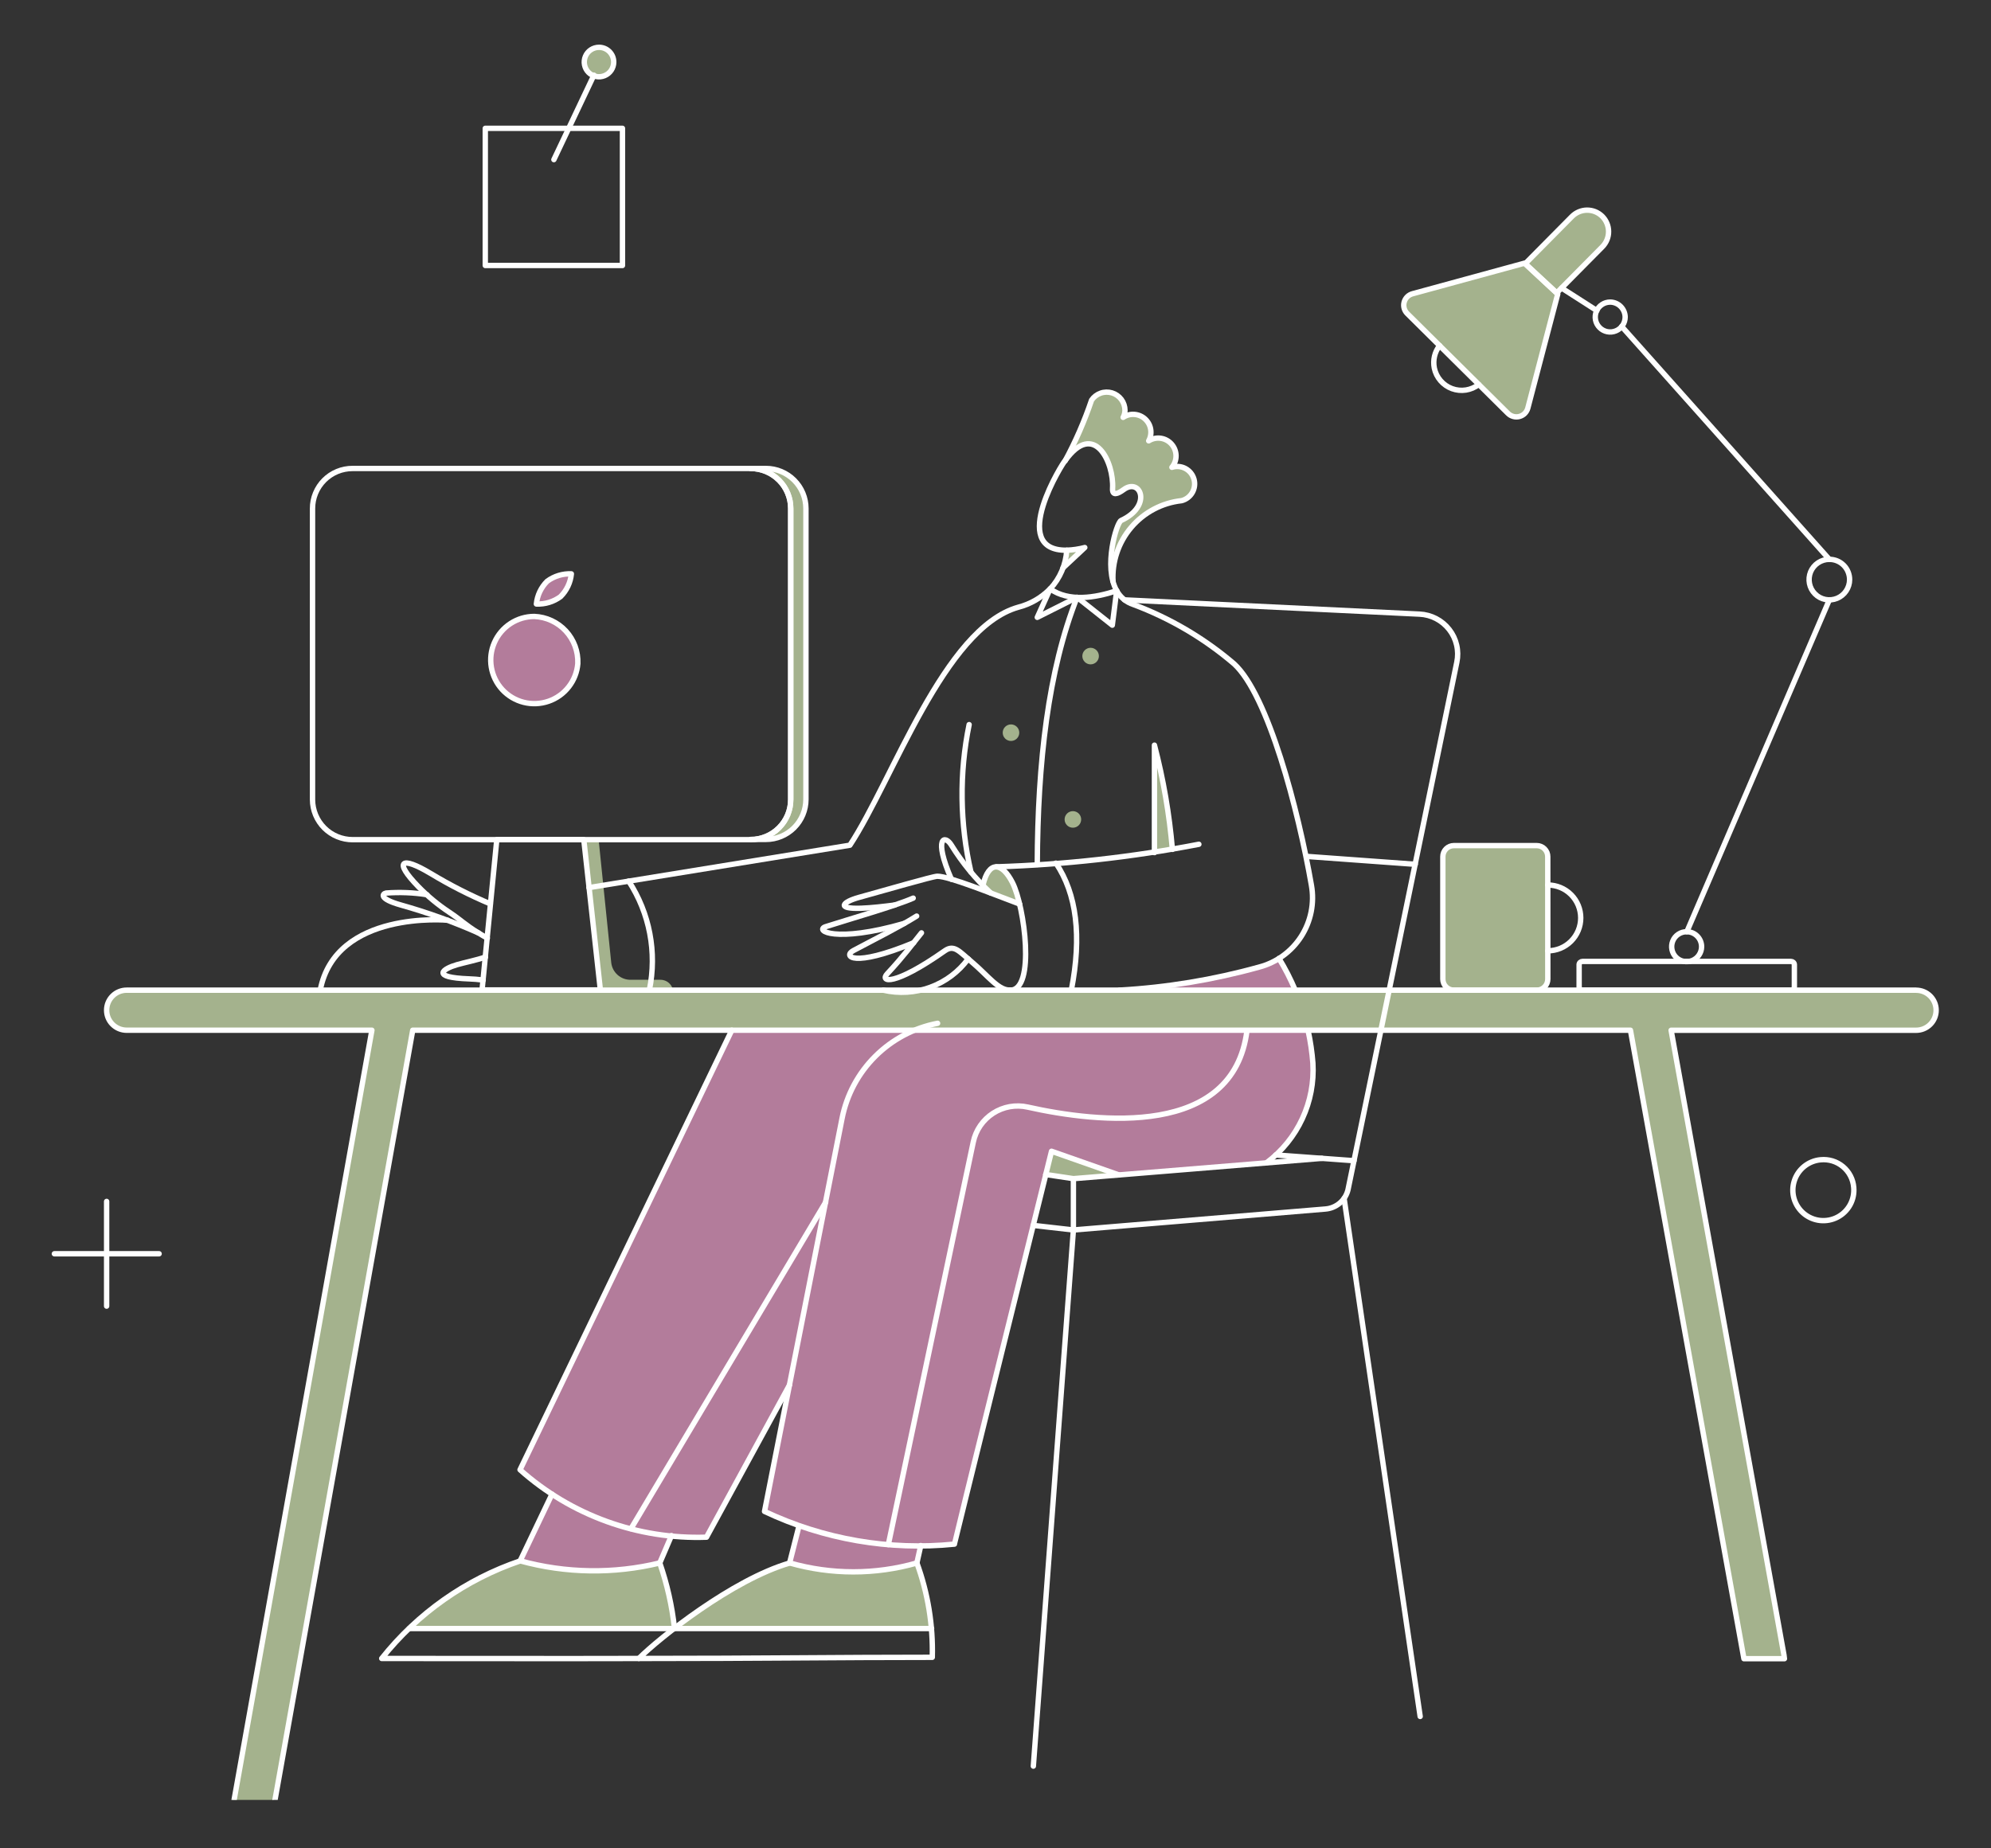 <svg xmlns="http://www.w3.org/2000/svg" xmlns:xlink="http://www.w3.org/1999/xlink" width="420" zoomAndPan="magnify" viewBox="0 0 315 292.5" height="390" preserveAspectRatio="xMidYMid meet" version="1.0"><rect x="0" y="0" width="315" height="292.5" fill="#333333" stroke="none"/><defs><clipPath id="5777939804"><path d="M 92 7.059 L 98 7.059 L 98 13 L 92 13 Z M 92 7.059 " clip-rule="nonzero"/></clipPath><clipPath id="ee02decff0"><path d="M 16 156 L 306.891 156 L 306.891 284.836 L 16 284.836 Z M 16 156 " clip-rule="nonzero"/></clipPath><clipPath id="5ab8400ae7"><path d="M 87 7.059 L 102 7.059 L 102 17 L 87 17 Z M 87 7.059 " clip-rule="nonzero"/></clipPath><clipPath id="c6e271db42"><path d="M 16 156 L 306.891 156 L 306.891 284.836 L 16 284.836 Z M 16 156 " clip-rule="nonzero"/></clipPath><clipPath id="5cfcbb072c"><path d="M 8.148 197 L 26 197 L 26 199 L 8.148 199 Z M 8.148 197 " clip-rule="nonzero"/></clipPath></defs><path fill="#b37c9b" d="M 202.293 151.625 C 197.723 154.441 183.223 156.305 177.062 156.648 L 204.848 156.648 C 204.117 154.918 203.262 153.234 202.293 151.625 Z M 202.293 151.625 " fill-opacity="1" fill-rule="nonzero"/><path fill="#b37c9b" d="M 206.848 162.988 L 115.75 162.988 L 82.254 232.527 C 83.844 233.934 85.535 235.223 87.309 236.383 L 82.293 246.945 C 89.5 248.926 97.094 249.039 104.355 247.273 L 106.203 242.961 C 108.043 243.145 109.895 243.223 111.746 243.195 L 124.863 219.188 L 120.922 239.113 C 122.695 239.988 124.516 240.758 126.379 241.414 L 124.926 247.27 C 131.492 249.145 138.457 249.145 145.023 247.27 L 145.641 244.512 C 147.402 244.5 149.176 244.43 150.957 244.281 L 165.41 185.812 L 169.781 186.469 L 200.184 184.027 C 206.434 178.918 209.156 172.566 206.848 162.988 Z M 206.848 162.988 " fill-opacity="1" fill-rule="nonzero"/><path fill="#b37c9b" d="M 91.395 104.988 C 91.285 106.324 90.789 107.602 89.965 108.656 C 89.145 109.715 88.031 110.512 86.762 110.945 C 85.496 111.383 84.129 111.441 82.832 111.113 C 81.531 110.785 80.355 110.086 79.445 109.102 C 78.539 108.117 77.938 106.887 77.715 105.566 C 77.492 104.242 77.66 102.887 78.199 101.66 C 78.738 100.43 79.621 99.387 80.742 98.652 C 81.863 97.918 83.172 97.527 84.512 97.527 C 86.414 97.605 88.207 98.434 89.5 99.832 C 90.789 101.234 91.473 103.086 91.395 104.988 Z M 91.395 104.988 " fill-opacity="1" fill-rule="nonzero"/><path fill="#b37c9b" d="M 88.664 94.395 C 87.559 95.211 86.211 95.621 84.84 95.559 C 84.977 94.195 85.578 92.922 86.551 91.957 C 87.656 91.141 89.004 90.73 90.375 90.789 C 90.242 92.152 89.637 93.43 88.664 94.395 Z M 88.664 94.395 " fill-opacity="1" fill-rule="nonzero"/><path fill="#A4B28D" d="M 168.727 87.047 C 168.664 88.004 168.469 88.949 168.148 89.852 L 171.645 86.574 C 170.695 86.855 169.715 87.012 168.727 87.047 Z M 168.727 87.047 " fill-opacity="1" fill-rule="nonzero"/><path fill="#A4B28D" d="M 182.633 117.914 L 182.633 134.879 C 183.578 134.734 184.527 134.59 185.473 134.406 C 184.969 128.844 184.016 123.328 182.633 117.914 Z M 182.633 117.914 " fill-opacity="1" fill-rule="nonzero"/><path fill="#A4B28D" d="M 161.406 143.074 L 156.965 141.434 C 156.457 140.996 155.945 140.523 155.473 140.051 C 156.641 134.988 159.77 136.883 161.406 143.074 Z M 161.406 143.074 " fill-opacity="1" fill-rule="nonzero"/><path fill="#A4B28D" d="M 127.477 80.449 L 127.477 126.469 C 127.473 128.148 126.805 129.762 125.617 130.949 C 124.43 132.137 122.82 132.805 121.141 132.805 L 118.738 132.805 C 120.418 132.805 122.027 132.137 123.215 130.949 C 124.402 129.762 125.07 128.148 125.07 126.469 L 125.07 80.449 C 125.07 78.77 124.402 77.16 123.215 75.973 C 122.027 74.785 120.418 74.117 118.738 74.117 L 121.141 74.117 C 122.82 74.117 124.43 74.785 125.617 75.973 C 126.805 77.16 127.473 78.77 127.477 80.449 Z M 127.477 80.449 " fill-opacity="1" fill-rule="nonzero"/><path fill="#A4B28D" d="M 104.5 155.051 L 99.77 155.051 C 99.008 155.059 98.273 154.781 97.707 154.277 C 97.141 153.773 96.781 153.074 96.703 152.32 L 94.707 132.844 L 92.305 132.844 L 94.961 157.094 L 106.504 157.094 C 106.508 156.828 106.461 156.562 106.363 156.316 C 106.266 156.07 106.117 155.844 105.93 155.652 C 105.746 155.461 105.523 155.312 105.277 155.207 C 105.031 155.105 104.766 155.051 104.5 155.051 Z M 104.5 155.051 " fill-opacity="1" fill-rule="nonzero"/><path fill="#A4B28D" d="M 185.363 73.898 C 185.793 73.379 186.023 72.727 186.016 72.055 C 186.004 71.383 185.758 70.738 185.312 70.23 C 184.871 69.727 184.262 69.398 183.598 69.301 C 182.934 69.207 182.254 69.352 181.688 69.711 C 181.996 69.156 182.105 68.516 182.004 67.891 C 181.906 67.262 181.598 66.691 181.129 66.262 C 180.66 65.832 180.066 65.574 179.434 65.523 C 178.801 65.477 178.172 65.645 177.645 65.996 C 179.344 62.941 174.477 60.328 172.664 63.266 C 171.543 66.582 170.141 69.797 168.477 72.879 C 173.137 66.363 176.266 73.277 175.977 77.355 C 176.012 78.156 176.414 78.375 177.723 77.43 C 180.418 75.461 182.348 80.051 177.324 82.309 C 175.773 85.285 175.324 88.715 176.047 91.992 C 176.012 91.48 175.43 81.324 186.898 79.211 C 187.492 79.086 188.023 78.762 188.41 78.293 C 188.793 77.82 189.004 77.234 189.008 76.629 C 189.012 76.184 188.91 75.746 188.715 75.352 C 188.52 74.953 188.23 74.605 187.875 74.34 C 187.52 74.074 187.109 73.898 186.672 73.82 C 186.234 73.742 185.785 73.77 185.363 73.898 Z M 185.363 73.898 " fill-opacity="1" fill-rule="nonzero"/><path fill="#A4B28D" d="M 173.859 103.824 C 173.859 104.172 173.719 104.504 173.477 104.75 C 173.227 104.996 172.895 105.137 172.547 105.137 C 172.199 105.137 171.867 104.996 171.621 104.75 C 171.375 104.504 171.238 104.172 171.238 103.824 C 171.238 103.477 171.375 103.145 171.621 102.898 C 171.867 102.652 172.199 102.512 172.547 102.512 C 172.895 102.512 173.227 102.652 173.477 102.898 C 173.719 103.145 173.859 103.477 173.859 103.824 Z M 173.859 103.824 " fill-opacity="1" fill-rule="nonzero"/><path fill="#A4B28D" d="M 161.262 115.949 C 161.262 116.297 161.125 116.629 160.879 116.875 C 160.633 117.121 160.297 117.258 159.949 117.258 C 159.605 117.258 159.27 117.121 159.023 116.875 C 158.777 116.629 158.641 116.297 158.641 115.949 C 158.641 115.602 158.777 115.266 159.023 115.023 C 159.27 114.777 159.605 114.637 159.949 114.637 C 160.297 114.637 160.633 114.777 160.879 115.023 C 161.125 115.266 161.262 115.602 161.262 115.949 Z M 161.262 115.949 " fill-opacity="1" fill-rule="nonzero"/><path fill="#A4B28D" d="M 171.055 129.676 C 171.055 130.023 170.918 130.355 170.672 130.602 C 170.426 130.848 170.09 130.984 169.746 130.984 C 169.398 130.984 169.062 130.848 168.816 130.602 C 168.57 130.355 168.434 130.023 168.434 129.676 C 168.434 129.328 168.57 128.992 168.816 128.746 C 169.062 128.5 169.398 128.363 169.746 128.363 C 170.09 128.363 170.426 128.5 170.672 128.746 C 170.918 128.992 171.055 129.328 171.055 129.676 Z M 171.055 129.676 " fill-opacity="1" fill-rule="nonzero"/><path fill="#A4B28D" d="M 243.062 133.789 L 229.957 133.789 C 229.492 133.789 229.047 133.973 228.719 134.301 C 228.391 134.629 228.207 135.074 228.207 135.535 L 228.207 154.906 C 228.207 155.367 228.391 155.812 228.719 156.141 C 229.047 156.469 229.492 156.652 229.957 156.652 L 243.062 156.652 C 243.523 156.648 243.965 156.461 244.293 156.133 C 244.617 155.809 244.805 155.367 244.809 154.906 L 244.809 135.527 C 244.809 135.066 244.621 134.625 244.297 134.297 C 243.969 133.973 243.523 133.789 243.062 133.789 Z M 243.062 133.789 " fill-opacity="1" fill-rule="nonzero"/><path fill="#A4B28D" d="M 241.148 41.633 L 223.414 46.477 C 223.102 46.562 222.809 46.73 222.578 46.961 C 222.348 47.195 222.18 47.484 222.094 47.801 C 222.008 48.117 222.008 48.453 222.094 48.77 C 222.18 49.086 222.348 49.375 222.578 49.605 L 238.523 65.41 C 238.758 65.641 239.047 65.809 239.363 65.891 C 239.68 65.977 240.016 65.977 240.332 65.891 C 240.648 65.809 240.941 65.641 241.172 65.41 C 241.402 65.176 241.57 64.887 241.656 64.57 L 246.391 46.512 Z M 241.148 41.633 " fill-opacity="1" fill-rule="nonzero"/><path fill="#A4B28D" d="M 253.43 34.227 C 253.113 33.914 252.734 33.664 252.32 33.496 C 251.91 33.328 251.469 33.246 251.02 33.246 C 250.574 33.25 250.133 33.344 249.723 33.516 C 249.309 33.691 248.938 33.945 248.625 34.262 L 241.234 41.727 L 246.215 46.352 L 253.461 39.031 C 254.086 38.387 254.434 37.523 254.43 36.621 C 254.422 35.723 254.062 34.863 253.43 34.227 Z M 253.43 34.227 " fill-opacity="1" fill-rule="nonzero"/><g clip-path="url(#5777939804)"><path fill="#A4B28D" d="M 97.074 9.824 C 97.074 10.285 96.934 10.734 96.68 11.117 C 96.422 11.5 96.059 11.797 95.629 11.973 C 95.203 12.148 94.734 12.195 94.285 12.102 C 93.832 12.012 93.418 11.789 93.094 11.465 C 92.766 11.137 92.547 10.723 92.457 10.27 C 92.367 9.816 92.414 9.348 92.594 8.922 C 92.77 8.496 93.07 8.133 93.453 7.879 C 93.836 7.625 94.285 7.488 94.746 7.488 C 95.055 7.488 95.359 7.547 95.641 7.664 C 95.922 7.781 96.18 7.953 96.398 8.172 C 96.613 8.391 96.785 8.648 96.902 8.93 C 97.016 9.215 97.074 9.52 97.074 9.824 Z M 97.074 9.824 " fill-opacity="1" fill-rule="nonzero"/></g><path fill="#A4B28D" d="M 145.023 247.273 C 138.457 249.148 131.492 249.148 124.926 247.273 C 118.773 249.055 106.688 257.648 106.688 257.648 L 147.352 257.648 C 146.969 254.113 146.188 250.633 145.023 247.273 Z M 145.023 247.273 " fill-opacity="1" fill-rule="nonzero"/><path fill="#A4B28D" d="M 104.355 247.273 C 97.094 249.039 89.5 248.926 82.293 246.945 C 75.695 249.109 69.688 252.773 64.742 257.648 L 106.648 257.648 C 106.137 254.137 105.371 250.668 104.355 247.273 Z M 104.355 247.273 " fill-opacity="1" fill-rule="nonzero"/><path fill="#A4B28D" d="M 176.988 185.887 L 169.781 186.473 L 165.41 185.816 L 166.32 182.137 Z M 176.988 185.887 " fill-opacity="1" fill-rule="nonzero"/><g clip-path="url(#ee02decff0)"><path fill="#A4B28D" d="M 303.07 156.652 L 20.035 156.652 C 19.195 156.652 18.387 156.984 17.793 157.582 C 17.199 158.176 16.867 158.98 16.867 159.82 C 16.867 160.66 17.199 161.465 17.793 162.059 C 18.387 162.652 19.195 162.988 20.035 162.988 L 58.824 162.988 L 36.617 285.785 C 36.586 285.969 36.574 286.152 36.582 286.332 L 42.988 286.332 L 65.285 162.988 L 257.887 162.988 L 275.836 262.418 L 282.246 262.418 C 282.207 262.238 282.207 262.055 282.172 261.844 L 264.32 162.996 L 303.07 162.996 C 303.91 162.996 304.719 162.66 305.312 162.066 C 305.906 161.473 306.238 160.668 306.238 159.828 C 306.238 158.988 305.906 158.184 305.312 157.586 C 304.719 156.992 303.91 156.66 303.07 156.66 Z M 303.07 156.652 " fill-opacity="1" fill-rule="nonzero"/></g><g clip-path="url(#5ab8400ae7)"><path stroke-linecap="butt" transform="matrix(0.425, 0, 0, 0.425, 8.15, 7.064)" fill="none" stroke-linejoin="miter" d="M 209.292 6.497 C 209.292 7.582 208.961 8.639 208.363 9.54 C 207.756 10.441 206.901 11.14 205.89 11.554 C 204.888 11.967 203.785 12.078 202.727 11.857 C 201.661 11.645 200.686 11.121 199.923 10.358 C 199.151 9.586 198.636 8.612 198.425 7.545 C 198.213 6.479 198.324 5.375 198.746 4.373 C 199.16 3.371 199.868 2.516 200.769 1.919 C 201.67 1.321 202.727 0.999 203.812 0.999 C 204.538 0.999 205.256 1.137 205.918 1.413 C 206.579 1.689 207.186 2.093 207.701 2.608 C 208.207 3.123 208.611 3.73 208.887 4.392 C 209.154 5.063 209.292 5.78 209.292 6.497 Z M 209.292 6.497 " stroke="#ffffff" stroke-width="2" stroke-opacity="1" stroke-miterlimit="4"/></g><path stroke-linecap="butt" transform="matrix(0.425, 0, 0, 0.425, 8.15, 7.064)" fill="none" stroke-linejoin="round" d="M 577.288 63.93 C 576.544 63.195 575.652 62.606 574.677 62.211 C 573.712 61.816 572.673 61.623 571.616 61.623 C 570.568 61.632 569.529 61.852 568.564 62.257 C 567.589 62.671 566.716 63.268 565.98 64.013 L 548.586 81.582 L 560.308 92.467 L 577.362 75.238 C 578.833 73.721 579.66 71.69 579.642 69.566 C 579.624 67.451 578.778 65.429 577.288 63.93 Z M 577.288 63.93 " stroke="#ffffff" stroke-width="2" stroke-opacity="1" stroke-miterlimit="4"/><g clip-path="url(#c6e271db42)"><path stroke-linecap="butt" transform="matrix(0.425, 0, 0, 0.425, 8.15, 7.064)" fill="none" stroke-linejoin="round" d="M 694.122 352.07 L 27.973 352.07 C 25.997 352.07 24.093 352.852 22.696 354.258 C 21.299 355.656 20.517 357.55 20.517 359.526 C 20.517 361.503 21.299 363.397 22.696 364.794 C 24.093 366.192 25.997 366.983 27.973 366.983 L 119.267 366.983 L 67.589 655.711 C 67.515 656.143 67.488 656.575 67.497 656.998 L 82.584 656.998 L 134.473 366.983 L 587.778 366.983 L 630.024 600.999 L 645.11 600.999 C 645.019 600.577 645.019 600.144 644.936 599.648 L 602.921 367.001 L 694.122 367.001 C 696.099 367.001 698.002 366.21 699.399 364.813 C 700.797 363.415 701.578 361.522 701.578 359.545 C 701.578 357.568 700.797 355.674 699.399 354.268 C 698.002 352.87 696.099 352.089 694.122 352.089 Z M 694.122 352.07 " stroke="#ffffff" stroke-width="2" stroke-opacity="1" stroke-miterlimit="4"/></g><path stroke-linecap="round" transform="matrix(0.425, 0, 0, 0.425, 8.15, 7.064)" fill="none" stroke-linejoin="round" d="M 341.249 340.413 C 337.7 345.23 332.809 348.908 327.183 350.976 C 321.565 353.045 315.47 353.431 309.632 352.07 " stroke="#ffffff" stroke-width="2" stroke-opacity="1" stroke-miterlimit="4"/><path stroke-linecap="round" transform="matrix(0.425, 0, 0, 0.425, 8.15, 7.064)" fill="none" stroke-linejoin="round" d="M 147.436 326.025 C 147.436 326.025 105.77 322.172 100.034 352.07 " stroke="#ffffff" stroke-width="2" stroke-opacity="1" stroke-miterlimit="4"/><path stroke-linecap="round" transform="matrix(0.425, 0, 0, 0.425, 8.15, 7.064)" fill="none" stroke-linejoin="round" d="M 162.247 332.708 C 160.96 332.019 159.921 331.348 158.901 330.732 C 154.065 327.808 152.309 325.85 148.025 323.018 C 143.906 320.288 140.081 317.134 136.624 313.595 C 127.109 303.831 130.281 302.112 140.992 308.538 C 141.065 308.547 141.12 308.584 141.166 308.63 C 148.282 312.933 155.701 316.721 163.36 319.938 " stroke="#ffffff" stroke-width="2" stroke-opacity="1" stroke-miterlimit="4"/><path stroke-linecap="round" transform="matrix(0.425, 0, 0, 0.425, 8.15, 7.064)" fill="none" stroke-linejoin="round" d="M 158.901 330.732 C 149.542 326.595 139.897 323.129 130.042 320.361 C 121.731 318.026 123.183 316.151 124.553 315.902 C 129.619 315.525 134.712 315.718 139.723 316.509 " stroke="#ffffff" stroke-width="2" stroke-opacity="1" stroke-miterlimit="4"/><path stroke-linecap="round" transform="matrix(0.425, 0, 0, 0.425, 8.15, 7.064)" fill="none" stroke-linejoin="round" d="M 160.703 348.301 C 158.818 348.044 157.016 347.924 155.481 347.869 C 140.661 347.326 145.883 344.035 151.022 342.564 C 153.679 341.801 158.046 340.928 161.558 339.732 " stroke="#ffffff" stroke-width="2" stroke-opacity="1" stroke-miterlimit="4"/><path stroke-linecap="round" transform="matrix(0.425, 0, 0, 0.425, 8.15, 7.064)" fill="none" stroke-linejoin="round" d="M 481.187 429.619 L 509.503 622.504 " stroke="#ffffff" stroke-width="2" stroke-opacity="1" stroke-miterlimit="4"/><path stroke-linecap="round" transform="matrix(0.425, 0, 0, 0.425, 8.15, 7.064)" fill="none" stroke-linejoin="round" d="M 507.664 305.201 L 467.561 302.286 " stroke="#ffffff" stroke-width="2" stroke-opacity="1" stroke-miterlimit="4"/><path stroke-linecap="round" transform="matrix(0.425, 0, 0, 0.425, 8.15, 7.064)" fill="none" stroke-linejoin="round" d="M 323.597 558.865 L 322.144 565.355 " stroke="#ffffff" stroke-width="2" stroke-opacity="1" stroke-miterlimit="4"/><path stroke-linecap="round" transform="matrix(0.425, 0, 0, 0.425, 8.15, 7.064)" fill="none" stroke-linejoin="round" d="M 274.76 565.355 L 278.263 551.574 " stroke="#ffffff" stroke-width="2" stroke-opacity="1" stroke-miterlimit="4"/><path stroke-linecap="round" transform="matrix(0.425, 0, 0, 0.425, 8.15, 7.064)" fill="none" stroke-linejoin="round" d="M 230.796 555.16 L 226.429 565.355 " stroke="#ffffff" stroke-width="2" stroke-opacity="1" stroke-miterlimit="4"/><path stroke-linecap="round" transform="matrix(0.425, 0, 0, 0.425, 8.15, 7.064)" fill="none" stroke-linejoin="round" d="M 174.411 564.666 L 186.307 539.723 " stroke="#ffffff" stroke-width="2" stroke-opacity="1" stroke-miterlimit="4"/><path stroke-linecap="round" transform="matrix(0.425, 0, 0, 0.425, 8.15, 7.064)" fill="none" stroke-linejoin="round" d="M 274.76 499.032 L 243.823 555.757 C 218.32 556.631 193.46 547.639 174.411 530.649 L 253.247 366.983 " stroke="#ffffff" stroke-width="2" stroke-opacity="1" stroke-miterlimit="4"/><path stroke-linecap="round" transform="matrix(0.425, 0, 0, 0.425, 8.15, 7.064)" fill="none" stroke-linejoin="round" d="M 311.517 558.524 L 343.134 408.63 C 343.593 406.433 344.485 404.364 345.754 402.516 C 347.023 400.678 348.65 399.105 350.525 397.892 C 352.41 396.678 354.516 395.851 356.713 395.456 C 358.919 395.069 361.181 395.115 363.36 395.603 C 389.967 401.551 439.98 407.012 445.018 367.176 " stroke="#ffffff" stroke-width="2" stroke-opacity="1" stroke-miterlimit="4"/><path stroke-linecap="round" transform="matrix(0.425, 0, 0, 0.425, 8.15, 7.064)" fill="none" stroke-linejoin="round" d="M 200.08 313.88 L 297.211 298.094 C 313.236 273.74 332.267 217.327 359.848 209.494 C 364.371 208.336 368.49 205.964 371.754 202.636 " stroke="#ffffff" stroke-width="2" stroke-opacity="1" stroke-miterlimit="4"/><path stroke-linecap="round" transform="matrix(0.425, 0, 0, 0.425, 8.15, 7.064)" fill="none" stroke-linejoin="round" d="M 377.932 188.248 C 380.203 188.165 382.455 187.834 384.653 187.255 L 376.534 194.849 " stroke="#ffffff" stroke-width="2" stroke-opacity="1" stroke-miterlimit="4"/><path stroke-linecap="round" transform="matrix(0.425, 0, 0, 0.425, 8.15, 7.064)" fill="none" stroke-linejoin="round" d="M 396.522 203.316 C 397.846 205.752 400.052 207.591 402.691 208.455 C 416.398 213.567 429.104 221.051 440.229 230.557 C 452.916 242.196 464.123 284.864 469.014 312.988 C 470.2 319.598 468.839 326.411 465.217 332.065 C 461.595 337.719 455.977 341.801 449.477 343.493 C 432.524 348.2 415.121 351.077 397.551 352.061 " stroke="#ffffff" stroke-width="2" stroke-opacity="1" stroke-miterlimit="4"/><path stroke-linecap="round" transform="matrix(0.425, 0, 0, 0.425, 8.15, 7.064)" fill="none" stroke-linejoin="round" d="M 427.118 297.745 C 402.24 302.544 377.022 305.348 351.711 306.139 " stroke="#ffffff" stroke-width="2" stroke-opacity="1" stroke-miterlimit="4"/><path stroke-linecap="round" transform="matrix(0.425, 0, 0, 0.425, 8.15, 7.064)" fill="none" stroke-linejoin="round" d="M 417.263 299.648 C 416.141 286.538 413.907 273.556 410.579 260.832 L 410.579 300.843 " stroke="#ffffff" stroke-width="2" stroke-opacity="1" stroke-miterlimit="4"/><path stroke-linecap="round" transform="matrix(0.425, 0, 0, 0.425, 8.15, 7.064)" fill="none" stroke-linejoin="round" d="M 214.863 311.453 C 222.668 323.423 225.436 337.986 222.577 351.988 " stroke="#ffffff" stroke-width="2" stroke-opacity="1" stroke-miterlimit="4"/><path stroke-linecap="round" transform="matrix(0.425, 0, 0, 0.425, 8.15, 7.064)" fill="none" stroke-linejoin="round" d="M 320.775 317.796 C 314.174 320.711 297.294 325.51 288.21 328.424 C 283.926 329.776 291.557 334.676 317.428 327.22 " stroke="#ffffff" stroke-width="2" stroke-opacity="1" stroke-miterlimit="4"/><path stroke-linecap="round" transform="matrix(0.425, 0, 0, 0.425, 8.15, 7.064)" fill="none" stroke-linejoin="round" d="M 322.062 324.48 C 315.801 328.424 306.727 332.957 298.498 337.333 C 294.637 339.383 298.149 343.842 320.94 334.418 " stroke="#ffffff" stroke-width="2" stroke-opacity="1" stroke-miterlimit="4"/><path stroke-linecap="round" transform="matrix(0.425, 0, 0, 0.425, 8.15, 7.064)" fill="none" stroke-linejoin="round" d="M 323.854 330.732 C 320.251 335.191 317.125 339.512 311.094 345.984 C 308.28 349 313.438 350.838 332.515 337.416 C 336.027 334.942 337.921 337.655 342.536 341.534 C 348.641 346.646 352.732 352.585 357.191 351.988 " stroke="#ffffff" stroke-width="2" stroke-opacity="1" stroke-miterlimit="4"/><path stroke-linecap="round" transform="matrix(0.425, 0, 0, 0.425, 8.15, 7.064)" fill="none" stroke-linejoin="round" d="M 334.997 310.772 C 328.139 294.987 332.598 294.086 334.997 298.085 C 339.061 304.649 343.989 310.643 349.643 315.902 " stroke="#ffffff" stroke-width="2" stroke-opacity="1" stroke-miterlimit="4"/><path stroke-linecap="round" transform="matrix(0.425, 0, 0, 0.425, 8.15, 7.064)" fill="none" stroke-linejoin="round" d="M 346.738 312.997 C 348.871 303.702 353.835 304.373 357.733 312.032 C 362.247 320.885 366.357 352.07 356.933 352.07 " stroke="#ffffff" stroke-width="2" stroke-opacity="1" stroke-miterlimit="4"/><path stroke-linecap="round" transform="matrix(0.425, 0, 0, 0.425, 8.15, 7.064)" fill="none" stroke-linejoin="round" d="M 360.39 319.994 C 350.305 316.233 334.133 309.651 329.766 309.651 C 328.139 309.651 309.549 315.066 300.548 317.539 C 294.637 319.175 291.814 321.897 301.403 321.566 C 305.43 321.428 309.889 320.876 313.916 320.37 " stroke="#ffffff" stroke-width="2" stroke-opacity="1" stroke-miterlimit="4"/><path stroke-linecap="round" transform="matrix(0.425, 0, 0, 0.425, 8.15, 7.064)" fill="none" stroke-linejoin="round" d="M 341.598 253.192 C 337.875 271.34 338.114 290.077 342.279 308.124 " stroke="#ffffff" stroke-width="2" stroke-opacity="1" stroke-miterlimit="4"/><path stroke-linecap="round" transform="matrix(0.425, 0, 0, 0.425, 8.15, 7.064)" fill="none" stroke-linejoin="round" d="M 204.318 351.988 L 160.28 351.988 L 165.759 296.025 L 198.149 296.025 Z M 204.318 351.988 " stroke="#ffffff" stroke-width="2" stroke-opacity="1" stroke-miterlimit="4"/><path stroke-linecap="round" transform="matrix(0.425, 0, 0, 0.425, 8.15, 7.064)" fill="none" stroke-linejoin="round" d="M 195.924 230.474 C 195.667 233.619 194.499 236.625 192.559 239.107 C 190.628 241.599 188.008 243.474 185.02 244.495 C 182.041 245.524 178.824 245.662 175.771 244.89 C 172.71 244.118 169.943 242.472 167.8 240.155 C 165.667 237.838 164.252 234.942 163.728 231.835 C 163.204 228.718 163.599 225.528 164.868 222.641 C 166.136 219.745 168.214 217.291 170.853 215.562 C 173.491 213.834 176.571 212.914 179.725 212.914 C 184.202 213.098 188.422 215.047 191.465 218.339 C 194.499 221.639 196.108 225.997 195.924 230.474 Z M 195.924 230.474 " stroke="#ffffff" stroke-width="2" stroke-opacity="1" stroke-miterlimit="4"/><path stroke-linecap="round" transform="matrix(0.425, 0, 0, 0.425, 8.15, 7.064)" fill="none" stroke-linejoin="round" d="M 189.498 205.541 C 186.896 207.462 183.724 208.428 180.497 208.281 C 180.819 205.072 182.235 202.075 184.524 199.804 C 187.126 197.883 190.297 196.917 193.524 197.055 C 193.212 200.264 191.787 203.27 189.498 205.541 Z M 189.498 205.541 " stroke="#ffffff" stroke-width="2" stroke-opacity="1" stroke-miterlimit="4"/><path stroke-linecap="round" transform="matrix(0.425, 0, 0, 0.425, 8.15, 7.064)" fill="none" stroke-linejoin="round" d="M 377.325 154.985 C 381.242 147.731 384.533 140.164 387.181 132.359 C 387.999 131.164 389.176 130.254 390.546 129.776 C 391.906 129.288 393.396 129.261 394.784 129.674 C 396.172 130.097 397.386 130.952 398.259 132.111 C 399.123 133.278 399.592 134.685 399.611 136.138 C 399.602 137.057 399.362 137.976 398.921 138.785 C 400.162 137.958 401.643 137.563 403.132 137.682 C 404.621 137.792 406.019 138.399 407.122 139.411 C 408.216 140.422 408.952 141.773 409.181 143.244 C 409.42 144.715 409.163 146.223 408.437 147.529 C 409.77 146.683 411.369 146.343 412.932 146.572 C 414.495 146.793 415.93 147.575 416.968 148.761 C 418.017 149.947 418.596 151.473 418.623 153.054 C 418.642 154.635 418.099 156.171 417.088 157.384 C 417.915 157.118 418.78 157.017 419.644 157.099 C 420.508 157.173 421.345 157.421 422.108 157.826 C 422.871 158.239 423.551 158.791 424.094 159.462 C 424.636 160.133 425.041 160.905 425.289 161.742 C 425.528 162.57 425.601 163.443 425.5 164.298 C 425.399 165.162 425.123 165.99 424.7 166.743 C 424.268 167.497 423.698 168.159 423.009 168.683 C 422.319 169.207 421.538 169.594 420.692 169.805 C 413.401 170.596 406.681 174.154 401.928 179.753 C 397.174 185.352 394.756 192.559 395.161 199.887 " stroke="#ffffff" stroke-width="2" stroke-opacity="1" stroke-miterlimit="4"/><path stroke-linecap="round" transform="matrix(0.425, 0, 0, 0.425, 8.15, 7.064)" fill="none" stroke-linejoin="round" d="M 396.522 203.316 L 394.894 216.169 L 381.784 205.798 L 366.964 213.254 L 371.763 202.627 " stroke="#ffffff" stroke-width="2" stroke-opacity="1" stroke-miterlimit="4"/><path stroke-linecap="round" transform="matrix(0.425, 0, 0, 0.425, 8.15, 7.064)" fill="none" stroke-linejoin="round" d="M 381.784 205.798 C 370.991 233.049 367.129 267.24 366.964 305.284 " stroke="#ffffff" stroke-width="2" stroke-opacity="1" stroke-miterlimit="4"/><path stroke-linecap="round" transform="matrix(0.425, 0, 0, 0.425, 8.15, 7.064)" fill="none" stroke-linejoin="round" d="M 557.016 312.914 C 560.271 312.914 563.388 314.201 565.686 316.5 C 567.984 318.798 569.272 321.915 569.272 325.17 C 569.272 328.415 567.984 331.532 565.686 333.83 C 563.388 336.128 560.271 337.416 557.016 337.416 " stroke="#ffffff" stroke-width="2" stroke-opacity="1" stroke-miterlimit="4"/><path stroke-linecap="round" transform="matrix(0.425, 0, 0, 0.425, 8.15, 7.064)" fill="none" stroke-linejoin="round" d="M 669.364 199.197 C 669.364 200.696 668.913 202.148 668.086 203.39 C 667.258 204.631 666.081 205.596 664.702 206.166 C 663.323 206.736 661.806 206.883 660.344 206.598 C 658.883 206.304 657.54 205.587 656.492 204.53 C 655.435 203.482 654.718 202.13 654.424 200.668 C 654.13 199.206 654.286 197.69 654.847 196.31 C 655.426 194.941 656.391 193.755 657.632 192.927 C 658.873 192.1 660.326 191.658 661.815 191.658 C 662.808 191.658 663.792 191.842 664.711 192.219 C 665.631 192.596 666.467 193.157 667.166 193.856 C 667.865 194.554 668.417 195.391 668.793 196.31 C 669.17 197.23 669.364 198.214 669.364 199.197 Z M 669.364 199.197 " stroke="#ffffff" stroke-width="2" stroke-opacity="1" stroke-miterlimit="4"/><path stroke-linecap="round" transform="matrix(0.425, 0, 0, 0.425, 8.15, 7.064)" fill="none" stroke-linejoin="round" d="M 608.777 330.309 L 661.815 206.745 " stroke="#ffffff" stroke-width="2" stroke-opacity="1" stroke-miterlimit="4"/><path stroke-linecap="round" transform="matrix(0.425, 0, 0, 0.425, 8.15, 7.064)" fill="none" stroke-linejoin="round" d="M 661.815 191.658 L 584.524 104.943 " stroke="#ffffff" stroke-width="2" stroke-opacity="1" stroke-miterlimit="4"/><path stroke-linecap="round" transform="matrix(0.425, 0, 0, 0.425, 8.15, 7.064)" fill="none" stroke-linejoin="round" d="M 575.275 99.032 L 562.165 90.629 " stroke="#ffffff" stroke-width="2" stroke-opacity="1" stroke-miterlimit="4"/><path stroke-linecap="round" transform="matrix(0.425, 0, 0, 0.425, 8.15, 7.064)" fill="none" stroke-linejoin="round" d="M 531.311 126.539 C 529.922 127.624 528.277 128.332 526.53 128.608 C 524.792 128.875 523.009 128.7 521.354 128.093 C 519.699 127.486 518.228 126.457 517.079 125.124 C 515.92 123.79 515.13 122.182 514.771 120.453 C 514.477 118.991 514.495 117.484 514.836 116.031 C 515.176 114.588 515.828 113.227 516.748 112.05 " stroke="#ffffff" stroke-width="2" stroke-opacity="1" stroke-miterlimit="4"/><path stroke-linecap="round" transform="matrix(0.425, 0, 0, 0.425, 8.15, 7.064)" fill="none" stroke-linejoin="round" d="M 585.811 101.431 C 585.811 102.535 585.489 103.61 584.873 104.52 C 584.257 105.44 583.393 106.157 582.373 106.571 C 581.352 106.994 580.24 107.104 579.155 106.892 C 578.079 106.672 577.077 106.148 576.305 105.366 C 575.523 104.585 574.99 103.592 574.779 102.516 C 574.567 101.431 574.677 100.319 575.1 99.298 C 575.523 98.278 576.231 97.414 577.151 96.798 C 578.061 96.182 579.146 95.86 580.24 95.86 C 581.711 95.878 583.117 96.467 584.165 97.515 C 585.195 98.554 585.793 99.96 585.811 101.431 Z M 585.811 101.431 " stroke="#ffffff" stroke-width="2" stroke-opacity="1" stroke-miterlimit="4"/><path stroke-linecap="round" transform="matrix(0.425, 0, 0, 0.425, 8.15, 7.064)" fill="none" stroke-linejoin="round" d="M 614.266 335.88 C 614.266 336.974 613.935 338.05 613.319 338.969 C 612.712 339.889 611.838 340.606 610.827 341.02 C 609.807 341.442 608.685 341.553 607.6 341.341 C 606.524 341.121 605.532 340.597 604.75 339.815 C 603.969 339.034 603.445 338.041 603.233 336.965 C 603.012 335.88 603.123 334.759 603.546 333.747 C 603.959 332.727 604.677 331.853 605.596 331.247 C 606.515 330.631 607.591 330.309 608.694 330.309 C 609.42 330.309 610.147 330.447 610.827 330.723 C 611.498 331.008 612.114 331.412 612.629 331.936 C 613.153 332.451 613.558 333.067 613.843 333.747 C 614.118 334.418 614.266 335.145 614.266 335.88 Z M 614.266 335.88 " stroke="#ffffff" stroke-width="2" stroke-opacity="1" stroke-miterlimit="4"/><path stroke-linecap="round" transform="matrix(0.425, 0, 0, 0.425, 8.15, 7.064)" fill="none" stroke-linejoin="round" d="M 380.414 441.36 L 365.502 641.001 " stroke="#ffffff" stroke-width="2" stroke-opacity="1" stroke-miterlimit="4"/><path stroke-linecap="round" transform="matrix(0.425, 0, 0, 0.425, 8.15, 7.064)" fill="none" stroke-linejoin="round" d="M 161.475 31.164 L 212.546 31.164 L 212.546 82.235 L 161.475 82.235 Z M 161.475 31.164 " stroke="#ffffff" stroke-width="2" stroke-opacity="1" stroke-miterlimit="4"/><path stroke-linecap="round" transform="matrix(0.425, 0, 0, 0.425, 8.15, 7.064)" fill="none" stroke-linejoin="round" d="M 187.015 42.812 L 201.918 11.37 " stroke="#ffffff" stroke-width="2" stroke-opacity="1" stroke-miterlimit="4"/><g clip-path="url(#5cfcbb072c)"><path stroke-linecap="round" transform="matrix(0.425, 0, 0, 0.425, 8.15, 7.064)" fill="none" stroke-linejoin="round" d="M 40.054 450.222 L 1.063 450.222 " stroke="#ffffff" stroke-width="2" stroke-opacity="1" stroke-miterlimit="4"/></g><path stroke-linecap="round" transform="matrix(0.425, 0, 0, 0.425, 8.15, 7.064)" fill="none" stroke-linejoin="round" d="M 20.517 469.722 L 20.517 430.732 " stroke="#ffffff" stroke-width="2" stroke-opacity="1" stroke-miterlimit="4"/><path stroke-linecap="round" transform="matrix(0.425, 0, 0, 0.425, 8.15, 7.064)" fill="none" stroke-linejoin="round" d="M 670.899 425.51 C 671.101 427.744 670.641 429.987 669.566 431.964 C 668.49 433.94 666.854 435.549 664.868 436.588 C 662.882 437.636 660.629 438.059 658.395 437.829 C 656.161 437.59 654.047 436.699 652.318 435.255 C 650.599 433.821 649.34 431.899 648.696 429.748 C 648.062 427.597 648.08 425.298 648.751 423.156 C 649.413 421.014 650.709 419.111 652.447 417.704 C 654.203 416.288 656.327 415.424 658.561 415.222 C 660.05 415.075 661.549 415.222 662.983 415.654 C 664.417 416.095 665.741 416.813 666.89 417.769 C 668.04 418.725 668.987 419.902 669.676 421.235 C 670.366 422.559 670.779 424.011 670.899 425.51 Z M 670.899 425.51 " stroke="#ffffff" stroke-width="2" stroke-opacity="1" stroke-miterlimit="4"/><path stroke-linecap="round" transform="matrix(0.425, 0, 0, 0.425, 8.15, 7.064)" fill="none" stroke-linejoin="round" d="M 231.908 589.774 L 327.624 589.774 " stroke="#ffffff" stroke-width="2" stroke-opacity="1" stroke-miterlimit="4"/><path stroke-linecap="round" transform="matrix(0.425, 0, 0, 0.425, 8.15, 7.064)" fill="none" stroke-linejoin="round" d="M 133.112 589.774 L 231.743 589.774 " stroke="#ffffff" stroke-width="2" stroke-opacity="1" stroke-miterlimit="4"/><path stroke-linecap="round" transform="matrix(0.425, 0, 0, 0.425, 8.15, 7.064)" fill="none" stroke-linejoin="round" d="M 231.908 589.636 C 230.998 581.362 229.159 573.216 226.429 565.346 C 209.338 569.502 191.465 569.235 174.503 564.574 C 154.166 571.478 136.257 584.101 122.917 600.917 C 162.505 600.917 188.808 600.999 218.632 600.917 " stroke="#ffffff" stroke-width="2" stroke-opacity="1" stroke-miterlimit="4"/><path stroke-linecap="round" transform="matrix(0.425, 0, 0, 0.425, 8.15, 7.064)" fill="none" stroke-linejoin="round" d="M 322.144 565.355 C 306.69 569.768 290.297 569.768 274.843 565.355 C 253.504 571.543 226.19 593.35 218.632 600.917 C 263.875 600.917 292.32 600.485 327.881 600.485 C 328.203 588.514 326.254 576.599 322.144 565.355 Z M 322.144 565.355 " stroke="#ffffff" stroke-width="2" stroke-opacity="1" stroke-miterlimit="4"/><path stroke-linecap="round" transform="matrix(0.425, 0, 0, 0.425, 8.15, 7.064)" fill="none" stroke-linejoin="round" d="M 370.126 420.711 L 372.269 412.05 L 397.377 420.876 " stroke="#ffffff" stroke-width="2" stroke-opacity="1" stroke-miterlimit="4"/><path stroke-linecap="round" transform="matrix(0.425, 0, 0, 0.425, 8.15, 7.064)" fill="none" stroke-linejoin="round" d="M 370.126 420.711 L 380.414 422.255 L 472.949 414.689 " stroke="#ffffff" stroke-width="2" stroke-opacity="1" stroke-miterlimit="4"/><path stroke-linecap="round" transform="matrix(0.425, 0, 0, 0.425, 8.15, 7.064)" fill="none" stroke-linejoin="round" d="M 484.873 415.571 L 455.738 413.429 " stroke="#ffffff" stroke-width="2" stroke-opacity="1" stroke-miterlimit="4"/><path stroke-linecap="round" transform="matrix(0.425, 0, 0, 0.425, 8.15, 7.064)" fill="none" stroke-linejoin="round" d="M 215.718 552.585 L 288.21 430.989 " stroke="#ffffff" stroke-width="2" stroke-opacity="1" stroke-miterlimit="4"/><path stroke-linecap="round" transform="matrix(0.425, 0, 0, 0.425, 8.15, 7.064)" fill="none" stroke-linejoin="round" d="M 373.905 304.769 C 381.609 316.169 383.586 331.936 379.642 352.07 " stroke="#ffffff" stroke-width="2" stroke-opacity="1" stroke-miterlimit="4"/><path stroke-linecap="round" transform="matrix(0.425, 0, 0, 0.425, 8.15, 7.064)" fill="none" stroke-linejoin="round" d="M 365.419 439.65 L 380.414 441.36 L 474.218 433.563 C 476.194 433.407 478.061 432.635 479.568 431.357 C 481.076 430.088 482.143 428.369 482.621 426.448 L 523.147 229.959 C 523.588 227.854 523.57 225.675 523.082 223.579 C 522.604 221.474 521.666 219.506 520.343 217.805 C 519.019 216.105 517.345 214.707 515.442 213.714 C 513.521 212.721 511.415 212.151 509.264 212.05 L 399.436 206.745 " stroke="#ffffff" stroke-width="2" stroke-opacity="1" stroke-miterlimit="4"/><path stroke-linecap="round" transform="matrix(0.425, 0, 0, 0.425, 8.15, 7.064)" fill="none" stroke-linejoin="round" d="M 329.858 364.408 C 321.078 366.1 313.006 370.375 306.671 376.682 C 300.337 382.98 296.025 391.033 294.297 399.804 L 265.428 546.159 C 287.447 556.575 311.893 560.786 336.128 558.341 C 336.128 557.908 362.367 452.08 370.145 420.72 " stroke="#ffffff" stroke-width="2" stroke-opacity="1" stroke-miterlimit="4"/><path stroke-linecap="round" transform="matrix(0.425, 0, 0, 0.425, 8.15, 7.064)" fill="none" stroke-linejoin="round" d="M 260.28 157.816 C 264.233 157.816 268.021 159.388 270.816 162.183 C 273.611 164.978 275.183 168.766 275.183 172.719 L 275.183 281.122 C 275.183 285.076 273.62 288.873 270.816 291.668 C 268.021 294.463 264.233 296.035 260.28 296.035 L 112.114 296.035 C 108.161 296.035 104.364 294.472 101.56 291.677 C 98.765 288.882 97.183 285.085 97.165 281.132 L 97.165 172.719 C 97.165 170.77 97.542 168.83 98.296 167.019 C 99.041 165.208 100.135 163.562 101.514 162.183 C 102.902 160.795 104.538 159.701 106.35 158.947 C 108.152 158.203 110.091 157.816 112.05 157.816 Z M 260.28 157.816 " stroke="#ffffff" stroke-width="2" stroke-opacity="1" stroke-miterlimit="4"/><path stroke-linecap="round" transform="matrix(0.425, 0, 0, 0.425, 8.15, 7.064)" fill="none" stroke-linejoin="round" d="M 280.846 172.719 L 280.846 281.031 C 280.837 284.984 279.265 288.781 276.47 291.576 C 273.675 294.371 269.887 295.943 265.934 295.943 L 260.28 295.943 C 264.233 295.943 268.021 294.371 270.816 291.576 C 273.611 288.781 275.183 284.984 275.183 281.031 L 275.183 172.719 C 275.183 168.766 273.611 164.978 270.816 162.183 C 268.021 159.388 264.233 157.816 260.28 157.816 L 265.934 157.816 C 269.887 157.816 273.675 159.388 276.47 162.183 C 279.265 164.978 280.837 168.766 280.846 172.719 Z M 280.846 172.719 " stroke="#ffffff" stroke-width="2" stroke-opacity="1" stroke-miterlimit="4"/><path stroke-linecap="round" transform="matrix(0.425, 0, 0, 0.425, 8.15, 7.064)" fill="none" stroke-linejoin="round" d="M 399.096 165.705 C 405.412 161.043 409.926 171.8 398.158 177.188 C 396.522 177.932 391.474 194.407 396.531 203.344 C 388.45 206.001 378.704 207.582 371.763 202.654 C 375.431 198.719 377.61 193.626 377.932 188.248 C 355.646 188.597 376.902 154.92 377.325 154.92 C 388.22 139.686 395.565 155.711 394.995 165.254 C 394.83 168.077 396.797 167.387 399.096 165.705 Z M 399.096 165.705 " stroke="#ffffff" stroke-width="2" stroke-opacity="1" stroke-miterlimit="4"/><path stroke-linecap="round" transform="matrix(0.425, 0, 0, 0.425, 8.15, 7.064)" fill="none" stroke-linejoin="round" d="M 452.429 416.233 C 458.12 411.967 462.661 406.35 465.649 399.896 C 468.646 393.442 469.989 386.345 469.566 379.247 C 469.253 375.183 468.656 371.147 467.791 367.185 " stroke="#ffffff" stroke-width="2" stroke-opacity="1" stroke-miterlimit="4"/><path stroke-linecap="round" transform="matrix(0.425, 0, 0, 0.425, 8.15, 7.064)" fill="none" stroke-linejoin="round" d="M 456.934 340.238 C 459.26 344.026 461.282 347.988 463.001 352.07 " stroke="#ffffff" stroke-width="2" stroke-opacity="1" stroke-miterlimit="4"/><path stroke-linecap="round" transform="matrix(0.425, 0, 0, 0.425, 8.15, 7.064)" fill="none" stroke-linejoin="round" d="M 557.016 347.961 C 557.016 349.046 556.584 350.094 555.812 350.866 C 555.04 351.638 554.001 352.07 552.907 352.07 L 522.062 352.07 C 520.968 352.07 519.92 351.638 519.147 350.866 C 518.375 350.094 517.943 349.046 517.943 347.961 L 517.943 302.351 C 517.943 301.266 518.375 300.218 519.147 299.446 C 519.92 298.673 520.968 298.241 522.062 298.241 L 552.888 298.241 C 553.431 298.241 553.964 298.342 554.46 298.554 C 554.966 298.756 555.417 299.059 555.794 299.446 C 556.18 299.822 556.483 300.282 556.695 300.779 C 556.897 301.284 556.998 301.808 556.998 302.351 Z M 557.016 347.961 " stroke="#ffffff" stroke-width="2" stroke-opacity="1" stroke-miterlimit="4"/><path stroke-linecap="round" transform="matrix(0.425, 0, 0, 0.425, 8.15, 7.064)" fill="none" stroke-linejoin="round" d="M 647.51 341.36 C 647.85 341.369 648.163 341.498 648.411 341.709 C 648.65 341.93 648.788 342.224 648.797 342.536 L 648.797 350.894 C 648.788 351.197 648.65 351.491 648.411 351.712 C 648.163 351.923 647.85 352.052 647.51 352.061 L 569.961 352.061 C 569.621 352.052 569.299 351.923 569.06 351.712 C 568.821 351.491 568.683 351.197 568.674 350.894 L 568.674 342.536 C 568.683 342.224 568.821 341.93 569.06 341.709 C 569.299 341.498 569.621 341.369 569.961 341.36 Z M 647.51 341.36 " stroke="#ffffff" stroke-width="2" stroke-opacity="1" stroke-miterlimit="4"/><path stroke-linecap="round" transform="matrix(0.425, 0, 0, 0.425, 8.15, 7.064)" fill="none" stroke-linejoin="round" d="M 380.414 441.36 L 380.414 422.255 " stroke="#ffffff" stroke-width="2" stroke-opacity="1" stroke-miterlimit="4"/><path stroke-linecap="butt" transform="matrix(0.425, 0, 0, 0.425, 8.15, 7.064)" fill="none" stroke-linejoin="round" d="M 548.383 81.361 L 506.644 92.762 C 505.908 92.964 505.219 93.359 504.676 93.902 C 504.134 94.453 503.739 95.134 503.536 95.878 C 503.334 96.623 503.334 97.414 503.536 98.158 C 503.739 98.903 504.134 99.583 504.676 100.126 L 542.205 137.324 C 542.757 137.866 543.437 138.261 544.182 138.454 C 544.927 138.657 545.717 138.657 546.462 138.454 C 547.207 138.261 547.896 137.866 548.439 137.324 C 548.981 136.772 549.376 136.092 549.579 135.347 L 560.721 92.844 Z M 548.383 81.361 " stroke="#ffffff" stroke-width="2" stroke-opacity="1" stroke-miterlimit="4"/></svg>